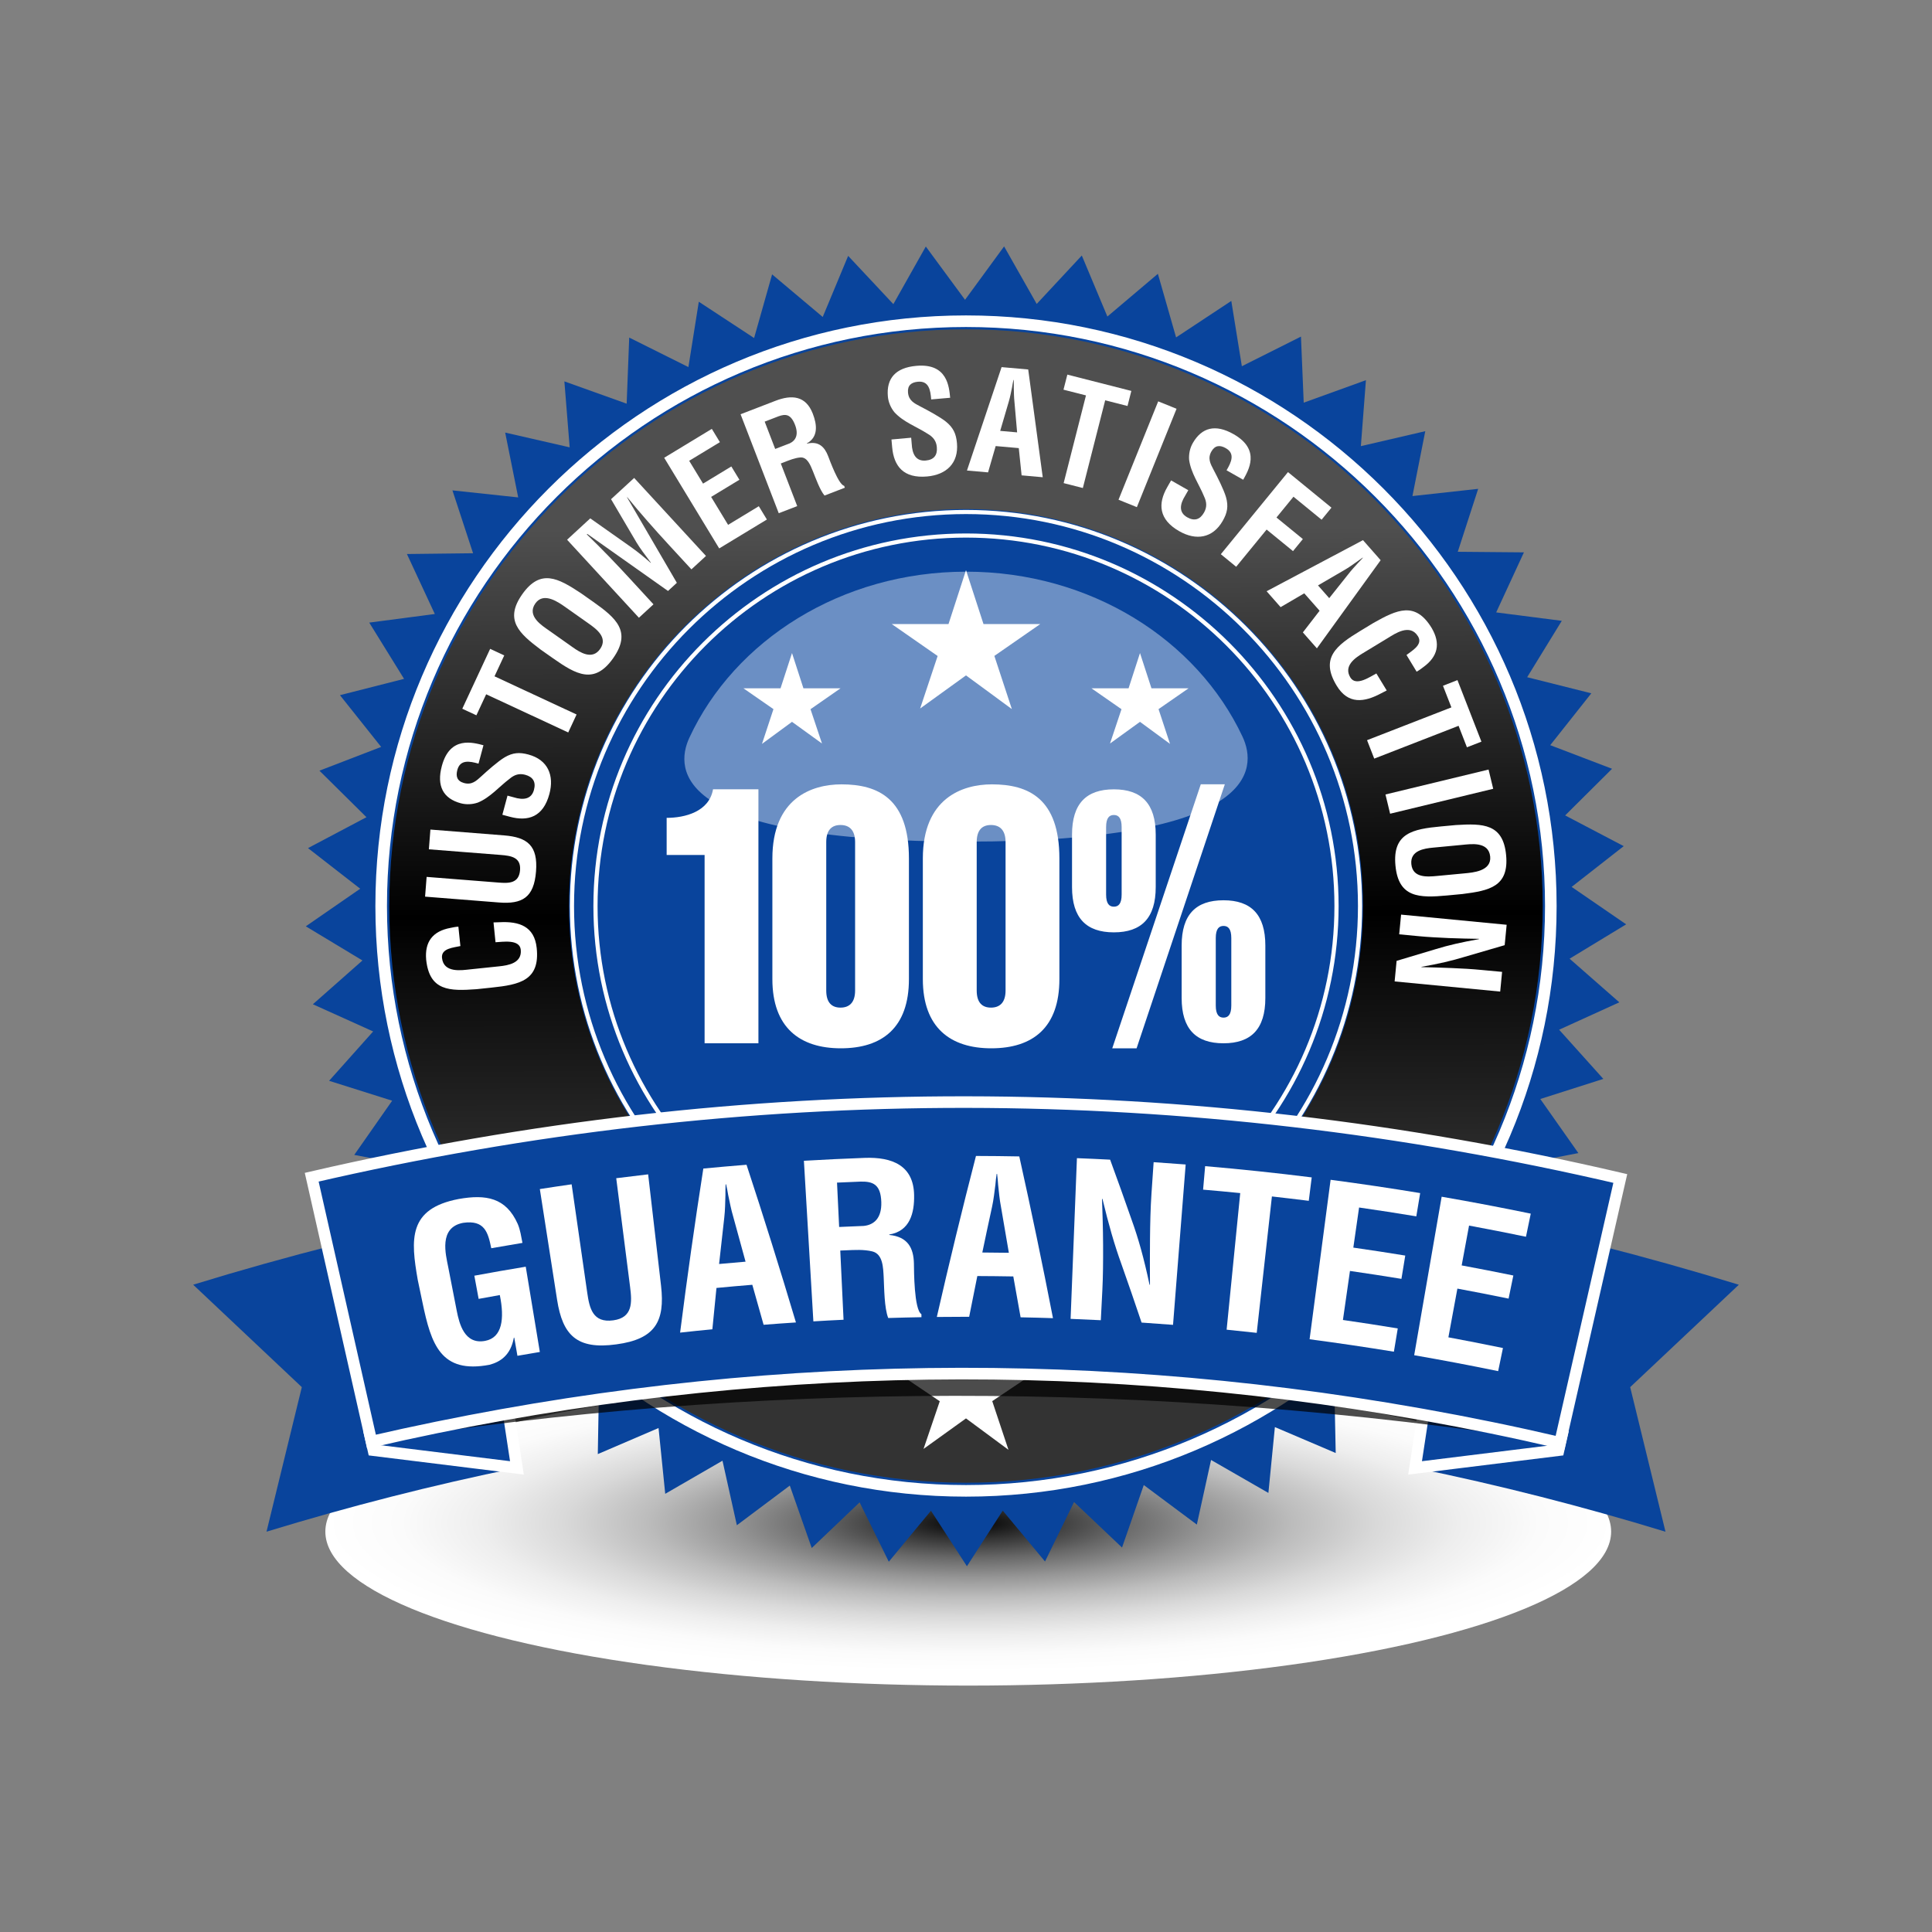<?xml version="1.0" encoding="utf-8"?>
<!-- Generator: Adobe Illustrator 23.0.2, SVG Export Plug-In . SVG Version: 6.00 Build 0)  -->
<svg version="1.1" id="Layer_1" xmlns="http://www.w3.org/2000/svg" xmlns:xlink="http://www.w3.org/1999/xlink" x="0px" y="0px"
	 viewBox="0 0 5000 5000" style="enable-background:new 0 0 5000 5000;" xml:space="preserve">
<rect x="0" y="0" width="5000" height="5000" fill="#808080" stroke="none"/>
<style type="text/css">
	.st0{fill:url(#Shadow_1_);}
	.st1{fill:#09449C;}
	.st2{fill:none;stroke:#FFFFFF;stroke-width:30;stroke-miterlimit:10;}
	.st3{fill:url(#SVGID_1_);}
	.st4{fill:#FFFFFF;}
	.st5{opacity:0.4;fill:#FFFFFF;}
	.st6{fill:#09449C;stroke:#FFFFFF;stroke-width:30;stroke-miterlimit:10;}
	.st7{opacity:0.7;}
</style>
<g id="_x30_3">
	<g>
		
			<radialGradient id="Shadow_1_" cx="2552.735" cy="37109.18" r="1831.219" gradientTransform="matrix(0.913 0 0 0.21 179.849 -3851.613)" gradientUnits="userSpaceOnUse">
			<stop  offset="0" style="stop-color:#000000"/>
			<stop  offset="0.107" style="stop-color:#323232"/>
			<stop  offset="0.237" style="stop-color:#686868"/>
			<stop  offset="0.369" style="stop-color:#969696"/>
			<stop  offset="0.499" style="stop-color:#BCBCBC"/>
			<stop  offset="0.629" style="stop-color:#D9D9D9"/>
			<stop  offset="0.756" style="stop-color:#EEEEEE"/>
			<stop  offset="0.881" style="stop-color:#FBFBFB"/>
			<stop  offset="1" style="stop-color:#FFFFFF"/>
		</radialGradient>
		<ellipse id="Shadow_3_" class="st0" cx="2505.8" cy="3963.8" rx="1663.8" ry="398.5"/>
		<g id="Badge_2_">
			<polygon id="XMLID_1409_" class="st1" points="2595.1,3909.5 2502.4,4053.4 2409.3,3909.8 2300.2,4041.7 2224.7,3888.1 
				2100.8,4006.2 2044,3844.7 1907,3947.3 1869.8,3780.3 1721.6,3866 1704.3,3695.7 1547.1,3763.2 1550.1,3592.1 1385.9,3640.6 
				1409.1,3471 1240.4,3499.8 1283.5,3334.1 1112.5,3342.7 1175,3183.3 1004.2,3171.6 1085,3020.7 916.8,2988.9 1014.9,2848.6 
				851.7,2797.1 965.7,2669.4 809.7,2599 938,2485.7 791.4,2397.3 932.2,2300 797.1,2194.9 948.4,2114.9 826.7,1994.5 986.4,1933 
				879.8,1799.1 1045.7,1756.9 955.6,1611.3 1125.3,1589 1053.1,1433.8 1224.3,1431.8 1170.9,1269.1 1341.1,1287.3 1307.4,1119.5 
				1474.3,1157.7 1460.6,987 1621.8,1044.7 1628.4,873.6 1781.6,950 1808.5,780.9 1951.6,874.8 1998.2,710.1 2129.2,820.3 
				2195,662.2 2312,787.1 2396,638 2497.5,775.9 2598.6,637.7 2683,786.6 2799.7,661.3 2865.9,819.2 2996.6,708.6 3043.7,873.2 
				3186.6,778.8 3213.9,947.8 3366.9,871.1 3374,1042.1 3535,983.9 3521.9,1154.6 3688.6,1115.9 3655.4,1283.8 3825.5,1265.1 
				3772.7,1428 3943.9,1429.5 3872.1,1584.9 4041.9,1606.7 3952.3,1752.6 4118.3,1794.3 4012,1928.5 4172,1989.6 4050.6,2110.3 
				4202.2,2189.8 4067.4,2295.3 4208.5,2392.2 4062.1,2481.1 4190.8,2594 4035,2664.9 4149.4,2792.2 3986.3,2844.2 4084.8,2984.2 
				3916.7,3016.5 3998,3167.1 3827.2,3179.3 3890.1,3338.5 3719.1,3330.5 3762.7,3496 3593.9,3467.8 3617.6,3637.3 3453.3,3589.3 
				3456.8,3760.4 3299.4,3693.3 3282.6,3863.7 3134.2,3778.4 3097.4,3945.6 2960.1,3843.3 2903.8,4005 2779.6,3887.3 2704.5,4041.1 
							"/>
			<path id="XMLID_1407_" class="st2" d="M2500,831.3c-834.6,0-1513.5,679-1513.5,1513.5c0,834.6,679,1513.5,1513.5,1513.5
				c834.6,0,1513.5-679,1513.5-1513.5C4013.5,1510.3,3334.6,831.3,2500,831.3z"/>
			<g id="XMLID_1406_">
				<linearGradient id="SVGID_1_" gradientUnits="userSpaceOnUse" x1="2493.153" y1="896.535" x2="2507.2" y2="3867.358">
					<stop  offset="0.158" style="stop-color:#4F4F4F"/>
					<stop  offset="0.495" style="stop-color:#000000"/>
					<stop  offset="0.745" style="stop-color:#333333"/>
				</linearGradient>
				<path class="st3" d="M2500,3837.3c-822.9,0-1492.5-669.5-1492.5-1492.5c0-822.9,669.5-1492.5,1492.5-1492.5
					c823,0,1492.5,669.5,1492.5,1492.5C3992.5,3167.8,3323,3837.3,2500,3837.3z M2500,1317.4c-566.5,0-1027.5,460.9-1027.5,1027.5
					S1933.5,3372.3,2500,3372.3c566.5,0,1027.5-460.9,1027.5-1027.5S3066.5,1317.4,2500,1317.4z"/>
			</g>
			<path id="XMLID_1403_" class="st4" d="M2500,3309.2c-531.7,0-964.3-432.6-964.3-964.3s432.6-964.3,964.3-964.3
				c531.7,0,964.3,432.6,964.3,964.3S3031.7,3309.2,2500,3309.2z M2500,1391.3c-525.8,0-953.5,427.7-953.5,953.5
				c0,525.8,427.7,953.5,953.5,953.5c525.8,0,953.5-427.7,953.5-953.5C3453.5,1819.1,3025.8,1391.3,2500,1391.3z"/>
			<path id="XMLID_1400_" class="st4" d="M2500,3370.1c-565.3,0-1025.2-459.9-1025.2-1025.2c0-565.3,459.9-1025.2,1025.2-1025.2
				c565.3,0,1025.2,459.9,1025.2,1025.2C3525.2,2910.2,3065.3,3370.1,2500,3370.1z M2500,1330.4
				c-559.3,0-1014.4,455.1-1014.4,1014.4c0,559.3,455.1,1014.4,1014.4,1014.4c559.3,0,1014.4-455.1,1014.4-1014.4
				C3514.4,1785.5,3059.3,1330.4,2500,1330.4z"/>
			<g id="star_02_26_">
				<polygon id="XMLID_1399_" class="st4" points="2500,3423.2 2542,3552.4 2677.8,3552.4 2567.9,3626.1 2609.9,3752.1 2500,3670.8 
					2390.1,3749.8 2432.1,3626.4 2322.2,3552.4 2458,3552.4 				"/>
			</g>
			<polygon id="XMLID_1394_" class="st4" points="2500,1475.6 2545.3,1615.1 2692.1,1615.1 2573.4,1697.5 2618.7,1835.1 
				2500,1747.9 2381.3,1833.6 2426.6,1697.7 2307.9,1615.1 2454.7,1615.1 			"/>
			<polygon id="XMLID_1393_" class="st4" points="2950.3,1690.1 2980,1781.4 3075.9,1781.4 2998.3,1835.2 3028,1925.2 
				2950.3,1868.1 2872.7,1924.2 2902.4,1835.4 2824.8,1781.4 2920.7,1781.4 			"/>
			<polygon id="XMLID_1392_" class="st4" points="2079.3,1781.4 2175.2,1781.4 2097.6,1835.4 2127.3,1924.2 2049.7,1868.1 
				1972,1925.2 2001.7,1835.2 1924.1,1781.4 2020,1781.4 2049.7,1690.1 			"/>
			<path id="XMLID_1375_" class="st4" d="M1725.3,2116.6c47,0,110-15.7,120-73.9h117.5v657.3h-139.3v-487.4h-98.2V2116.6z
				 M2352.3,2533.9c0,125.5-68.8,179.1-176.3,179.1c-105.8,0-177.1-53.5-177.1-179.1v-312c0-155.1,100.7-192,178.8-192
				c94.9,0,174.6,36.9,174.6,192V2533.9z M2213,2179.4c0-32.3-15.9-44.3-37.8-44.3c-21.8,0-36.9,12-36.9,44.3v384
				c0,32.3,15.1,44.3,36.9,44.3c21.8,0,37.8-12,37.8-44.3V2179.4z M2741.7,2533.9c0,125.5-68.8,179.1-176.3,179.1
				c-105.8,0-177.1-53.5-177.1-179.1v-312c0-155.1,100.7-192,178.8-192c94.9,0,174.6,36.9,174.6,192V2533.9z M2602.4,2179.4
				c0-32.3-16-44.3-37.8-44.3c-21.8,0-36.9,12-36.9,44.3v384c0,32.3,15.1,44.3,36.9,44.3c21.8,0,37.8-12,37.8-44.3V2179.4z
				 M2774.4,2160c0-80.3,36.9-117.2,108.3-117.2c71.3,0,108.3,36.9,108.3,117.2v135.7c0,80.3-36.9,117.2-108.3,117.2
				c-71.3,0-108.3-36.9-108.3-117.2V2160z M2902.8,2140.6c0-24-8.4-31.4-20.1-31.4c-11.8,0-20.1,7.4-20.1,31.4v174.5
				c0,24,8.4,31.4,20.1,31.4c11.8,0,20.1-7.4,20.1-31.4V2140.6z M3169.8,2029.9L2941.5,2713h-63l229.1-683.2H3169.8z M3058.1,2447.1
				c0-80.3,36.9-117.2,108.3-117.2c71.3,0,108.3,36.9,108.3,117.2v135.7c0,80.3-36.9,117.2-108.3,117.2
				c-71.3,0-108.3-36.9-108.3-117.2V2447.1z M3186.6,2427.7c0-24-8.4-31.4-20.1-31.4c-11.8,0-20.1,7.4-20.1,31.4v174.5
				c0,24,8.4,31.4,20.1,31.4c11.8,0,20.1-7.4,20.1-31.4V2427.7z"/>
			<g>
				<path class="st4" d="M1277.2,2387.2c5.1-0.2,10.6-0.4,15.8-0.5c50.1-2.6,90.1,10.1,96,66.9c8.7,83.7-43.9,94.7-116.7,102.3
					l-38.9,4.1c-69.8,5.1-122,5-130.5-76.6c-4-45.6,16.6-73.5,62.8-82c6.8-1.4,13.7-2.9,20.6-3.2l5.2,50.2
					c-17.2,4-50.2,5.6-47.6,30.7c4.2,40,51.5,31.8,72.6,29.6l75.7-7.9c22.6-2.4,59.1-8,55.5-43c-2.9-28-47.7-20-65.3-19.3
					L1277.2,2387.2z"/>
				<path class="st4" d="M1109.9,2198l4-51.1l190.8,15.1c60.5,4.8,87.8,26.8,82.5,93.5c-5.3,67.5-35.7,84.9-96.3,80.1l-190.8-15.1
					l4-51.1l186.4,14.7c26.3,2.1,52.7,2.3,55.4-32.3c2.6-33.2-23.5-37.1-49.8-39.2L1109.9,2198z"/>
				<path class="st4" d="M1238.4,1976.3c-23.6-6.7-47.5-10.9-54.8,16.3c-4.5,16.6-0.6,29,17.4,33.9c20.1,5.4,31.3-5.2,45.4-18.1
					c14.6-13.5,42.5-38.2,59.6-48.4c21.2-12.5,38.5-13.5,61.5-7.3c50.2,13.5,67.4,53.8,54.3,102.2c-16,59.4-54.9,71.6-102.3,58.9
					l-19.4-5.2l13.3-49.5l15.6,4.2c25.5,8,46.3,5.3,52.9-19.1c5.6-20.8-2.7-33.7-22.8-39.1c-15.6-4.2-28.1,0-40.3,10.4
					c-27.1,20.4-50.2,48.6-82.2,61.6c-14.2,4.9-29.9,5.6-44.1,1.8c-45.2-12.2-63.1-44.3-49-96.6c21.2-78.8,81.4-60.3,107.7-53.6
					L1238.4,1976.3z"/>
				<path class="st4" d="M1196.4,1834.2l72.1-155l36.5,17l-25.2,54.1l212.4,98.8l-21.6,46.5l-212.4-98.8l-25.3,54.4L1196.4,1834.2z"
					/>
				<path class="st4" d="M1399.6,1681.4c-55.9-42.1-95.2-76.5-48-143.5c47.2-67,92.9-41.6,151.3-3.1l32,22.5
					c59.8,42.2,100.4,77.4,51.9,146.2c-48.5,68.8-95.3,42.5-155.2,0.4L1399.6,1681.4z M1482.9,1675.6c18.6,13.1,49.8,32.9,70.1,4.1
					c21.1-29.9-9.5-51.9-31.1-67.1l-57.4-40.5c-18-12.6-57.1-41.6-79-10.5c-23.2,32.9,17.9,57.8,35.3,70.1L1482.9,1675.6z"/>
				<path class="st4" d="M1691.2,1564l-37.7,34.7l-185.9-201.9l60-55.3l106.5,75.1c17.4,12.4,33.9,26,49.9,40.1l0.5-0.5
					c-16.5-21.7-27.5-36.4-37-52l-66.1-112.3l59.8-55l185.9,201.9l-37.7,34.7l-58.5-63.5c-36.9-40.1-73.1-81-107.6-123.3l-0.5,0.5
					l128.9,221.1l-22.9,21.1L1520,1381.8l-1.3,1.2c39.4,37.9,77.1,77.2,114,117.4L1691.2,1564z"/>
				<path class="st4" d="M1861.3,1419.3l-142.4-234.6l123.3-74.8l20.9,34.4l-79.5,48.2l35.9,59.1l73.2-44.4l20.9,34.4l-73.2,44.4
					l43.9,72.3l79.5-48.2l20.9,34.4L1861.3,1419.3z"/>
				<path class="st4" d="M2020.7,1199.5l42.5,110.3l-47.8,18.4l-98.8-256.1l90.5-34.9c41.3-15.9,78.2-13.7,96.4,33.4
					c10.8,28,15,60.1-15.4,76.9l0.3,0.7c29.8-7.2,45.3,7.6,54.8,32.2c4.1,10.6,27,73.9,41.5,77l1.8,4.8l-52.6,20.3
					c-12.1-14.2-23.2-46-30.1-62.9c-6.4-15.6-14.4-37.2-32.6-35.7c-14.4,1.2-28.3,7-41.9,12.3L2020.7,1199.5z M2006.2,1161.9
					l37.6-14.5c15.3-7.1,23.6-22.1,13.8-47.7c-11.1-28.7-24.9-28.8-43.1-22.2l-35.5,13.7L2006.2,1161.9z"/>
				<path class="st4" d="M2409.9,1033.7c-1.8-24.5-6.2-48.3-34.2-45.8c-17.1,1.5-27.4,9.4-25.8,28c1.9,20.8,15.7,27.6,32.6,36.4
					c17.7,9.1,50.5,26.7,66,39.3c19,15.6,26,31.5,28.1,55.2c4.6,51.8-27.2,81.8-77.2,86.3c-61.2,5.5-86.2-26.8-90.5-75.7l-1.8-20
					l51-4.6l1.4,16c1.3,26.7,11,45.3,36.2,43.1c21.5-1.9,30.7-14.1,28.8-34.9c-1.4-16-9.7-26.3-23.6-34.3
					c-28.5-18.4-63-30.4-86.2-55.9c-9.5-11.6-15.6-26.2-16.9-40.7c-4.2-46.7,19.8-74.5,73.7-79.3c81.3-7.3,84.7,55.6,87.5,82.6
					L2409.9,1033.7z"/>
				<path class="st4" d="M2502.5,1217.7l89.6-267.6l68.9,6.1l37.6,278.9l-54.7-4.9l-7.3-70.5l-59.8-5.3l-19.7,68.1L2502.5,1217.7z
					 M2588.5,1115.1l43.8,3.9l-6.9-78.9c-1.4-13-1.4-25.5-1.7-38.4c0.2-6.2,0-12.5-0.2-18.4l-0.7-0.1c-1.2,5.8-2.5,11.9-3.4,18.1
					c-2.6,12.6-4.8,24.9-8.5,37.5L2588.5,1115.1z"/>
				<path class="st4" d="M2762.3,969.5l165.6,42.2l-9.9,39l-57.8-14.7l-57.8,227l-49.7-12.7l57.8-227l-58.2-14.8L2762.3,969.5z"/>
				<path class="st4" d="M2894.7,1293.3l102.7-254.6l47.5,19.2l-102.7,254.6L2894.7,1293.3z"/>
				<path class="st4" d="M3174.3,1217.1c12.5-21.1,22.6-43.2-1.9-57.2c-14.9-8.5-27.9-7.9-37.2,8.3c-10.4,18.1-2.9,31.6,6,48.5
					c9.3,17.6,26.2,50.8,31.7,70c6.7,23.7,3.3,40.7-8.5,61.3c-25.8,45.1-69.1,51.6-112.6,26.7c-53.4-30.5-55.4-71.3-31-113.9
					l10-17.5l44.5,25.4l-8,14c-14.2,22.6-16.9,43.5,5.1,56c18.8,10.7,33.3,6,43.6-12.2c8-14,7.1-27.2,0.2-41.6
					c-12.8-31.4-34.3-60.9-38.8-95.1c-1.1-15,2.2-30.4,9.5-43.1c23.3-40.7,58.9-49.8,105.9-22.9c70.9,40.5,37.7,94.1,24.6,117.8
					L3174.3,1217.1z"/>
				<path class="st4" d="M3159.5,1434.3l173.8-212.5l112.5,92l-25.5,31.2l-72.8-59.5l-44,53.8l68.3,55.8l-25.5,31.2l-68.3-55.8
					l-78.8,96.3L3159.5,1434.3z"/>
				<path class="st4" d="M3278,1530.1l249.4-132.2l45.7,51.9l-165,228.1l-36.3-41.2l43.3-56.1l-39.7-45.1l-61.2,35.8L3278,1530.1z
					 M3411,1515l29,33l49.3-61.9c7.9-10.4,16.5-19.4,25.2-29c4.4-4.4,8.6-9,12.5-13.5l-0.5-0.5c-4.9,3.3-10,6.9-15,10.7
					c-10.6,7.4-20.7,14.8-32,21.3L3411,1515z"/>
				<path class="st4" d="M3588.8,1786.9c-4.6,2.3-9.5,4.9-14,7.2c-44.2,23.8-85.8,29.4-115.4-19.4c-43.7-71.9-0.8-104.4,61.7-142.3
					l33.5-20.3c60.9-34.4,108.2-56.6,150.7,13.4c23.1,39.5,16.4,73.5-21.8,101c-5.6,4.2-11.1,8.5-17.3,11.8l-26.2-43.2
					c13.9-11,43-26.5,29.9-48.1c-20.9-34.4-60.2-6.7-78.3,4.3l-65.1,39.5c-19.4,11.8-50,32.5-31.8,62.5
					c14.6,24.1,51.7-2.3,67.3-10.4L3588.8,1786.9z"/>
				<path class="st4" d="M3771.9,1760.1l62,159.3l-37.5,14.6l-21.6-55.6l-218.3,84.9l-18.6-47.7l218.3-84.9l-21.8-55.9
					L3771.9,1760.1z"/>
				<path class="st4" d="M3585.6,2056.1l266.8-64.5l12,49.8l-266.8,64.5L3585.6,2056.1z"/>
				<path class="st4" d="M3768.1,2135.2c69.8-4.3,122.1-3.7,129.7,77.9c7.7,81.6-43.6,91.9-113,100.6l-39,3.7
					c-72.9,6.8-126.6,6.3-134.4-77.5c-7.9-83.8,44.8-94.3,117.7-101.1L3768.1,2135.2z M3708.5,2193.7c-22.6,2.1-59.2,7.4-56,42.4
					c3.4,36.4,41,33.3,67.2,30.8l70-6.6c21.9-2.1,70.4-5.5,66.9-43.4c-3.8-40.1-51.2-32.3-72.3-30.4L3708.5,2193.7z"/>
				<path class="st4" d="M3887.4,2515.2l-4.9,51l-273.2-26.3l5.1-53.2l101.1-30.3c33.7-10.4,67.9-18.1,112.1-26l0.1-0.7
					c-22.8-0.4-50.7-0.8-78.5-2c-27.5-1.2-54.9-2.7-76.7-4.8l-51.4-4.9l4.9-51l273.2,26.3l-5.1,52.8l-103.3,30.1
					c-33,10.1-66.4,17.9-112.1,26l-0.1,0.7c25,0.6,51.7,1.3,78.1,2.4c26.4,1.1,52.7,2.5,77.1,4.9L3887.4,2515.2z"/>
			</g>
			<path id="XMLID_2_" class="st5" d="M2500.5,2178.1c-756.2,0-754.8-186-716.5-268.7c116.9-252.4,393.7-429.9,716.5-429.9
				c321.4,0,597.2,175.9,715,426.7C3254.8,1989.8,3256.7,2178.1,2500.5,2178.1z"/>
		</g>
		<g id="Ribbon_2_">
			<path id="XMLID_1413_" class="st1" d="M781.1,3589.9L689.7,3964c214.6-65.6,429.9-120.6,648-165.2l-100.9-661
				c-248.2,49.8-493.3,112.2-736.9,187L781.1,3589.9z"/>
			<path id="XMLID_1412_" class="st6" d="M966.5,3753l371.3,45.9l-21.4-140.2c-67.3,12-358.2,57.6-358.2,57.6L966.5,3753z"/>
			<path id="XMLID_1411_" class="st1" d="M4218.9,3589.9l91.4,374.2c-214.6-65.6-429.9-120.6-648-165.2l100.9-661
				c248.2,49.8,493.3,112.2,736.9,187L4218.9,3589.9z"/>
			<path id="XMLID_1410_" class="st6" d="M4033.5,3753l-371.3,45.9l21.4-140.2c67.3,12,358.2,57.6,358.2,57.6L4033.5,3753z"/>
			<path id="XMLID_1391_" class="st7" d="M4037.3,3733.9c-1066.1-164.7-2090.6-158.3-3075.9-3c901.3-207.7,1808.9-231.6,2711.4-71.6
				c3.5,0.6,6.8,1.1,10.3,1.8C3801.3,3682.2,3919.3,3706.4,4037.3,3733.9z"/>
			<path id="XMLID_1390_" class="st6" d="M4193.3,3049.9c-52,228-104,456-156,684c-118-27.5-236-51.7-354.2-72.8
				c-3.4-0.7-6.8-1.2-10.3-1.8c-902.5-160.1-1810.1-136.1-2711.4,71.6c-51.6-228.2-103.1-456.2-154.7-684.3
				C1931.5,2786.3,3069,2787.4,4193.3,3049.9z"/>
			<g>
				<path class="st4" d="M1081.1,3312.2c-18.1-104.2-25.6-184.2,106-209.2c70.5-12.5,122.4-3.7,152.7,64.4
					c6.8,15.8,9,32.8,12.3,49.2c-26.9,4.4-53.8,9.1-80.7,13.8c-8.5-41.3-17.2-73.7-72.9-65.7c-64,12-44.7,82.6-38.6,114.1
					c7.4,37.8,14.7,75.5,22.1,113.3c6.6,33.8,20.1,88.1,73.4,78.1c44.4-8.2,50.7-57.1,38.1-118.6c-18.3,3.2-36.6,6.6-54.8,9.9
					c-3.7-20-7.4-40-11.1-60c44.3-8.2,88.6-16,133-23.3c12.2,73.6,24.4,147.1,36.5,220.7c-19.4,3.2-38.7,6.5-58,9.9
					c-2.7-15.7-5.5-31.3-8.2-47c-0.4,0.1-0.7,0.1-1.1,0.2c-8.1,45.4-35.2,62.6-62.8,70c-126.3,24-151.1-52.6-173.7-161.6
					C1089.1,3350.9,1085.1,3331.5,1081.1,3312.2z"/>
				<path class="st4" d="M1594.8,3049.2c27.5-3.5,55-6.8,82.6-10c11.1,96.1,22.2,192.2,33.4,288.4c10.5,91.7-14.6,138.1-115.8,151.6
					c-102.3,14.1-138.9-23.9-153.2-115.1c-14.9-95.6-29.8-191.2-44.7-286.8c27.4-4.3,54.9-8.4,82.3-12.3
					c13.5,93.6,26.9,187.1,40.4,280.7c5.7,39.6,14.2,78.6,67.3,71.3c50.8-6.8,48.7-46.7,43.6-86.3
					C1618.7,3236.8,1606.8,3143,1594.8,3049.2z"/>
				<path class="st4" d="M1760.1,3448.8c18-141.6,38-283.1,60.1-424.6c37.2-3.6,74.5-6.8,111.8-9.8
					c44.6,135.6,87.2,271.7,127.9,408.1c-27.9,1.8-55.8,3.8-83.7,6c-9.6-34.5-19.3-69-29.2-103.5c-30.9,2.5-61.9,5.2-92.8,8.2
					c-3.7,35.7-7.2,71.3-10.6,107C1815.7,3442.8,1787.9,3445.7,1760.1,3448.8z M1861,3271.2c22.8-2.1,45.7-4.1,68.5-6
					c-10.5-38.7-21.1-77.3-31.8-116c-5.7-19-9.1-37.7-13.2-56.8c-1.4-9.3-3.4-18.6-5.4-27.4c-0.4,0-0.8,0.1-1.2,0.1
					c-0.4,8.9-0.7,18.5-0.5,27.9c-0.6,19.6-0.7,38.5-3,58.2C1869.8,3191.2,1865.4,3231.2,1861,3271.2z"/>
				<path class="st4" d="M2174.6,3236.4c2.8,59.7,5.7,119.4,8.5,179.1c-26.1,1.2-52.1,2.6-78.1,4.2c-8.2-138.5-16.3-277-24.5-415.6
					c52.3-3.1,104.7-5.6,157-7.5c71.8-2.7,126.9,19.8,128.2,96.3c0.9,45.6-10.4,93.3-64.3,102c0,0.4,0,0.7,0,1.1
					c48.1,4.8,63,34,63.8,73.9c0.3,17.2,0.2,119.3,19.4,131.2c0,2.6,0.1,5.2,0.1,7.8c-28.7,0.5-57.4,1.2-86,2.1
					c-10.3-26.3-10.3-77.4-11.7-105.1c-1.4-25.5-1.9-60.5-29.6-67.3c-22-5.3-45.5-3.8-68.4-2.8
					C2184.1,3235.9,2179.3,3236.1,2174.6,3236.4z M2171.7,3175.4c21.2-1,42.4-1.9,63.6-2.7c26.5-2.7,46.8-20,45.5-61.6
					c-1.4-46.6-22.3-53.7-53.5-53.1c-20.4,0.8-40.7,1.7-61.1,2.6C2168,3098.9,2169.9,3137.1,2171.7,3175.4z"/>
				<path class="st4" d="M2424.5,3408.3c31.7-139.1,65.5-278.1,101.3-416.7c37.4,0.1,74.7,0.5,112.1,1.2
					c31,139.4,60.1,278.9,87.2,418.6c-27.9-0.9-55.9-1.7-83.8-2.2c-6.2-35.3-12.5-70.6-18.9-105.8c-31-0.5-62-0.9-93.1-1
					c-7.1,35.1-14.2,70.3-21.1,105.4C2480.4,3407.8,2452.4,3408,2424.5,3408.3z M2542.2,3241.5c22.9,0.1,45.8,0.4,68.7,0.7
					c-6.6-39.5-13.4-79-20.3-118.5c-3.8-19.5-5.4-38.4-7.5-57.8c-0.5-9.4-1.6-18.9-2.6-27.8c-0.4,0-0.8,0-1.2,0
					c-1.3,8.9-2.5,18.3-3.2,27.7c-2.5,19.4-4.5,38.3-8.7,57.6C2558.8,3162.7,2550.4,3202.1,2542.2,3241.5z"/>
				<path class="st4" d="M2985.6,3007.7c27.6,1.9,55.3,3.9,82.9,6c-10.9,138.3-21.8,276.7-32.7,415c-27.1-2.1-54.3-4.1-81.4-5.9
					c-17-50.6-34.4-101.2-52.3-151.7c-18.3-50.5-32.9-101.9-48.9-168.2c-0.4,0-0.8,0-1.2-0.1c1.2,34.5,2.6,76.8,2.8,119.1
					c0.2,41.7-0.2,83.3-1.9,116.6c-1.3,26.1-2.7,52.1-4,78.2c-26.1-1.3-52.1-2.5-78.2-3.5c5.5-138.6,10.9-277.3,16.4-415.9
					c28.7,1.1,57.3,2.4,85.9,3.9c18.9,51.5,37.4,103.2,55.4,154.9c17.9,49.5,32,99.9,46.6,168.8c0.4,0,0.8,0.1,1.1,0.1
					c-0.2-37.8-0.3-78.5,0.1-118.5c0.4-40,1.3-80,3.8-117.1C2981.9,3062,2983.8,3034.9,2985.6,3007.7z"/>
				<path class="st4" d="M3118.9,3018c92.1,7.9,184,17.6,275.8,29.1c-2.5,20.2-5,40.4-7.6,60.6c-31.8-4-63.6-7.7-95.4-11.3
					c-13.1,117.7-26.2,235.4-39.3,353c-26-2.9-51.9-5.6-77.9-8.2c11.7-117.8,23.5-235.6,35.2-353.5c-32-3.2-64.1-6.2-96.1-8.9
					C3115.4,3058.5,3117.2,3038.2,3118.9,3018z"/>
				<path class="st4" d="M3389.2,3466c18.1-137.6,36.3-275.1,54.4-412.7c77.4,10.2,154.7,21.7,231.8,34.4
					c-3.3,20.1-6.6,40.2-10,60.2c-49.3-8.1-98.6-15.8-148.1-22.9c-5,34.6-9.9,69.2-14.9,103.8c44.8,6.4,89.7,13.3,134.4,20.6
					c-3.3,20.1-6.6,40.2-9.9,60.3c-44.4-7.3-88.8-14.1-133.2-20.5c-6.1,42.3-12.2,84.6-18.2,126.9c47.4,6.8,94.7,14.1,141.9,21.9
					c-3.3,20.1-6.6,40.2-10,60.2C3534.9,3486.4,3462.1,3475.6,3389.2,3466z"/>
				<path class="st4" d="M3659.9,3507.3c23.7-136.7,47.4-273.4,71.1-410.2c77,13.3,153.9,28,230.6,43.8
					c-4.1,19.9-8.3,39.9-12.4,59.8c-49-10.1-98.1-19.8-147.3-28.9c-6.4,34.4-12.7,68.8-19.1,103.1c44.6,8.3,89.2,17,133.7,26.1
					c-4.1,19.9-8.2,39.9-12.3,59.8c-44.1-9.1-88.3-17.7-132.5-25.9c-7.8,42-15.6,84-23.3,126.1c47.1,8.7,94.2,18,141.2,27.7
					c-4.1,19.9-8.3,39.9-12.4,59.8C3804.9,3533.6,3732.5,3519.9,3659.9,3507.3z"/>
			</g>
		</g>
	</g>
</g>
</svg>
